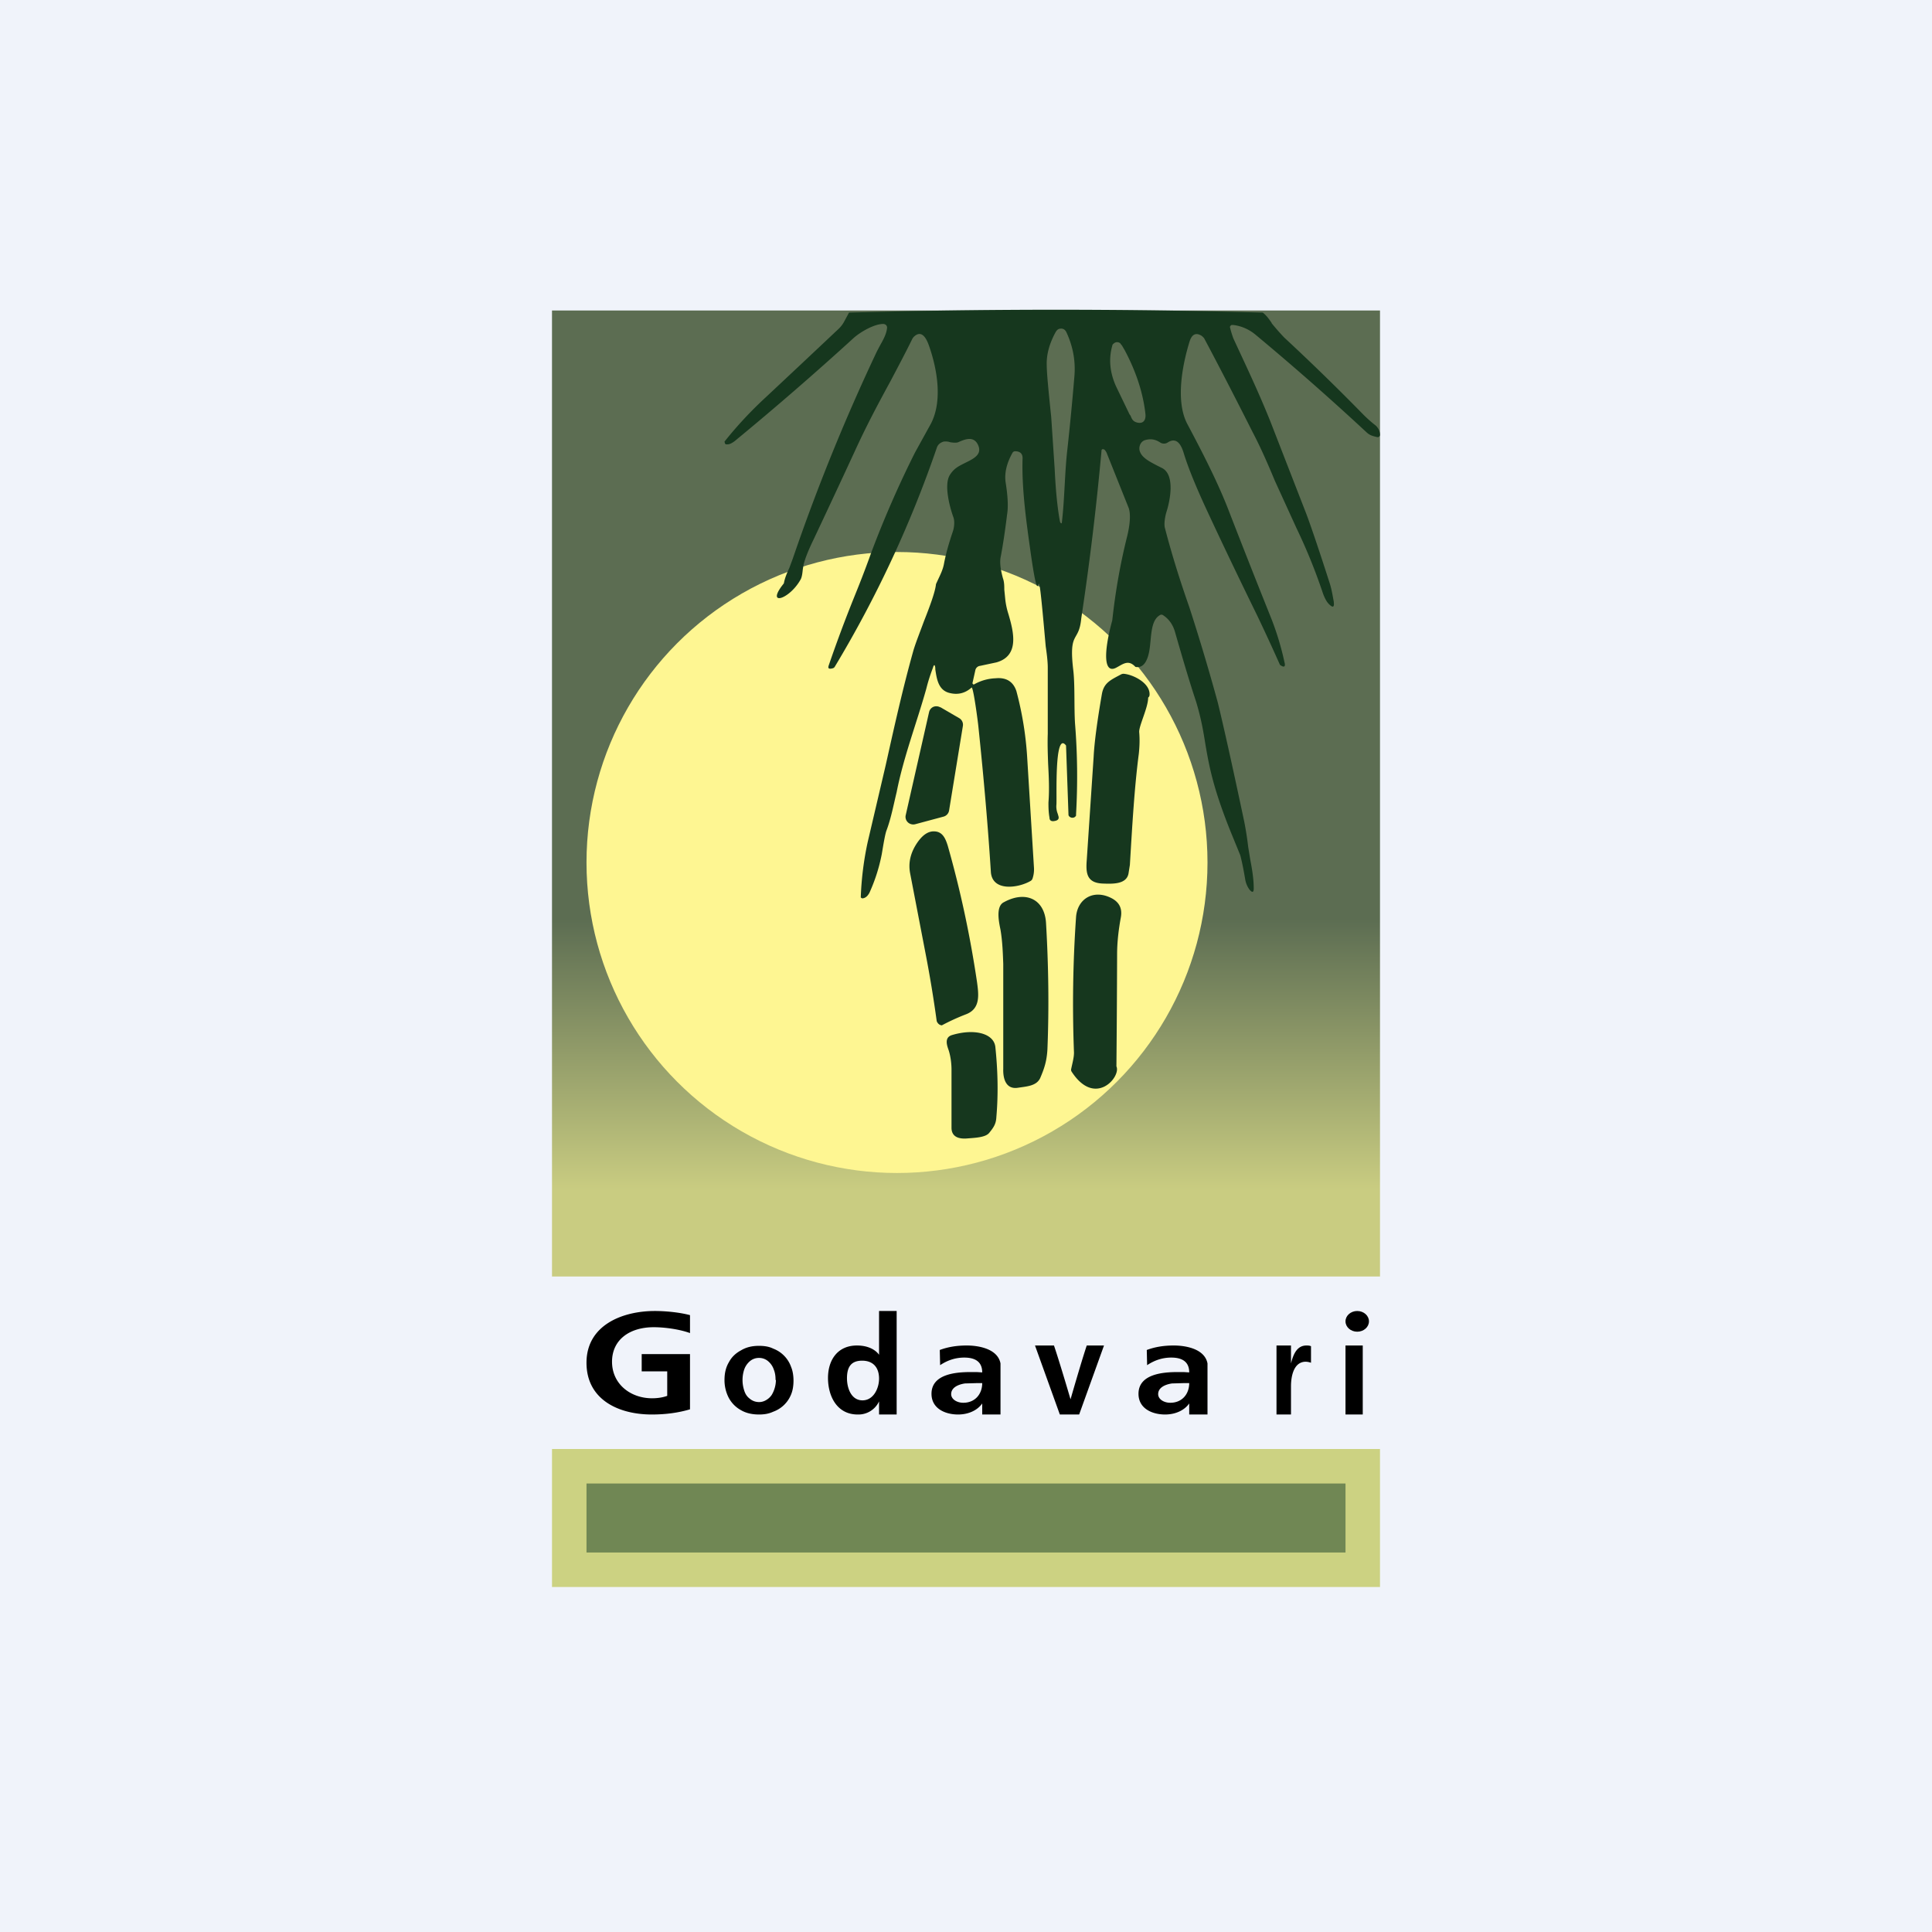 <!-- by TradingView --><svg width="56" height="56" viewBox="0 0 56 56" xmlns="http://www.w3.org/2000/svg"><path fill="#F0F3FA" d="M0 0h56v56H0z"/><path fill="url(#a)" d="M16 9h24v28H16z"/><circle cx="26" cy="25" r="9" fill="#FEF692"/><path d="M31.06 31.06a.1.1 0 0 1-.01-.08c.03-.15.08-.32.08-.47a36.4 36.4 0 0 1 .06-3.93c.04-.53.51-.82 1.04-.54.22.12.3.3.26.54-.07.38-.11.74-.11 1.08a536.05 536.05 0 0 1-.02 3.25c.14.3-.62 1.2-1.3.15ZM33.02 21.22c.02.22.01.42-.01.62-.13 1-.19 2.07-.26 3.23l-.04.25c-.06.32-.47.3-.75.29-.46-.02-.49-.3-.46-.68l.2-3c.02-.4.1-1.01.24-1.82.06-.32.25-.4.55-.56a.16.16 0 0 1 .08-.02c.27.02.78.27.75.62a.1.1 0 0 1-.04.07c0 .29-.27.82-.26 1ZM27.26 20.5l.55.32a.22.22 0 0 1 .1.22l-.4 2.45a.22.22 0 0 1-.16.18l-.82.22a.23.23 0 0 1-.21-.05.22.22 0 0 1-.07-.2l.68-3a.22.22 0 0 1 .12-.15.23.23 0 0 1 .2.01ZM27.15 29.59a35.6 35.6 0 0 0-.32-1.94l-.45-2.34c-.06-.32.02-.63.24-.93.15-.2.31-.3.49-.28.22.02.3.22.36.41.37 1.3.65 2.61.85 3.96.05.37.1.77-.32.93a6.21 6.21 0 0 0-.7.32.16.16 0 0 1-.12-.07.15.15 0 0 1-.03-.06ZM30.15 31.25c-.11.23-.39.24-.65.28-.34.05-.43-.26-.42-.55v-3.04c-.01-.26-.02-.64-.08-.99-.04-.2-.15-.68.1-.8.62-.34 1.18-.1 1.22.61.07 1.2.09 2.42.04 3.66-.02.34-.09.55-.21.83ZM28.67 32.84c-.11.13-.4.14-.66.16-.35.02-.43-.15-.43-.31V31c0-.15-.02-.36-.08-.55-.04-.12-.15-.38.1-.45.64-.19 1.2-.05 1.25.34.07.67.09 1.35.03 2.04-.01.2-.08.3-.21.46Z" fill="#16371E"/><path d="M36.86 9.36c-.07-.1-.15-.22-.26-.3a218.66 218.66 0 0 0-11.99 0l-.13.24a.85.85 0 0 1-.17.23 690.43 690.43 0 0 1-2.14 2.01A11.36 11.36 0 0 0 21 12.8l.01.04c0 .02.02.03.03.04h.05c.05 0 .12-.03.2-.09a89.66 89.66 0 0 0 3.45-2.99c.2-.18.6-.41.86-.41a.12.12 0 0 1 .09.04.11.11 0 0 1 .02.09c-.02.17-.11.33-.2.49l-.09.17a57.66 57.66 0 0 0-2.44 6.01l-.1.27c-.07.15-.13.29-.16.45-.55.68.16.48.49-.12.04-.08.05-.2.06-.29l.02-.12c.04-.18.14-.43.3-.76a334 334 0 0 0 1.2-2.57c.32-.7.66-1.34 1.02-2 .21-.4.43-.81.64-1.24l.03-.04c.17-.17.32-.1.44.23.25.7.42 1.67.03 2.34l-.43.78A30.05 30.05 0 0 0 25.26 16c-.2.56-.36.96-.51 1.33a40.4 40.4 0 0 0-.73 1.96c-.03.09.01.11.12.08a.1.1 0 0 0 .06-.05 33.17 33.17 0 0 0 2.95-6.33c.03-.1.1-.16.2-.19.08-.01.14 0 .2.02.08.01.15.02.22 0 .2-.09.43-.18.56.04.15.27-.04.4-.28.52l-.08.04c-.2.1-.32.16-.44.35-.17.28-.01.9.1 1.21.05.12.03.32-.02.45-.1.3-.19.6-.25.92-.03.16-.1.3-.17.45l-.06.13c-.02.22-.18.65-.35 1.08-.11.3-.23.6-.3.83-.31 1.1-.56 2.23-.81 3.35l-.52 2.22a9.09 9.09 0 0 0-.2 1.6.07.07 0 0 0 .05.03c.09-.01.15-.07.2-.16a5 5 0 0 0 .36-1.13c.06-.36.1-.59.14-.69.13-.35.2-.73.29-1.1.2-1.02.58-2 .86-3 .05-.2.11-.39.19-.6.03-.11.06-.1.07 0v.04c.04.26.08.59.39.68.25.07.47.02.66-.15.05-.05.19 1.02.2 1.14.16 1.53.28 2.93.36 4.19.03.6.81.48 1.16.27a.13.13 0 0 0 .05-.07.82.82 0 0 0 .04-.31l-.2-3.25a9.71 9.71 0 0 0-.31-1.87c-.09-.27-.29-.4-.6-.37a1.36 1.36 0 0 0-.63.18.04.04 0 0 1-.04-.05l.08-.36a.16.16 0 0 1 .14-.13l.47-.1c.68-.19.5-.89.35-1.4a2.2 2.2 0 0 1-.09-.41l-.03-.3c0-.1 0-.22-.04-.33-.07-.26-.1-.47-.06-.64.06-.32.12-.71.18-1.2.04-.24.02-.55-.04-.93-.04-.26.02-.55.2-.87a.09.09 0 0 1 .07-.04c.15 0 .22.07.22.2-.03.91.12 1.92.24 2.78.33 2.29.12-.85.43 2.67.02.14.06.41.06.62v1.92c-.01.29 0 .57.01.86.02.38.04.75.01 1.13 0 .12 0 .27.03.44 0 .08.05.11.13.1l.05-.01c.07-.02.1-.06.08-.13l-.02-.07a.57.57 0 0 1-.04-.26c.02-.13-.07-2.18.28-1.72v.01l.07 1.98c0 .02 0 .04.02.06.05.06.16.06.2-.02v-.04c.05-.89.04-1.76-.03-2.63-.03-.49 0-1.11-.05-1.54-.14-1.17.16-.78.23-1.5a82.16 82.16 0 0 0 .59-4.89l.02-.02h.03l.03.01c.03.03.06.07.08.13l.62 1.55c.08.2.03.56-.04.84-.2.8-.34 1.6-.43 2.43-.27.99-.23 1.54.1 1.38.2-.1.36-.26.57-.03.14.03.25-.04.32-.19.08-.16.1-.37.12-.58.03-.31.06-.61.27-.73a.08.08 0 0 1 .09 0c.17.11.28.27.34.46.23.8.43 1.48.62 2.05.15.5.21.86.27 1.24.11.64.23 1.32.81 2.72l.2.49c.06.23.1.45.14.68a.7.7 0 0 0 .13.32c.08.09.12.08.12-.04 0-.28-.05-.57-.1-.83l-.06-.37c-.03-.26-.07-.5-.11-.71-.37-1.75-.63-2.9-.77-3.47a60.57 60.57 0 0 0-.83-2.78c-.26-.74-.5-1.5-.7-2.27-.04-.12 0-.35.04-.48.11-.34.25-1.07-.12-1.27l-.14-.07c-.21-.11-.43-.22-.5-.39-.06-.12-.01-.3.13-.35.16-.05.3-.03.44.06a.2.2 0 0 0 .22.01c.27-.18.4.07.47.3.12.4.35.97.69 1.7.47 1.01.95 2.01 1.44 3.01a57.24 57.24 0 0 1 .66 1.43c.12.09.17.06.13-.08a8.2 8.2 0 0 0-.38-1.26 287.4 287.4 0 0 1-1.27-3.22c-.34-.86-.82-1.77-1.17-2.43-.34-.66-.14-1.7.07-2.38.07-.22.19-.27.36-.16l.06.06c.32.6.8 1.52 1.41 2.73.19.36.4.82.64 1.4l.63 1.38a16.2 16.2 0 0 1 .77 1.9c.05.13.1.23.17.3.11.11.16.1.14-.06v-.01c-.03-.16-.06-.35-.11-.51-.33-1.03-.56-1.7-.68-2.02l-1.05-2.7c-.35-.87-.7-1.6-1.07-2.4a2.86 2.86 0 0 1-.1-.33.08.08 0 0 1 .05-.06h.05c.24.03.46.13.64.28a77.91 77.91 0 0 1 3.23 2.84c.09.08.17.1.3.13a.07.07 0 0 0 .05-.01.07.07 0 0 0 .03-.05c0-.1-.04-.2-.13-.28a3.61 3.61 0 0 1-.35-.31 66.6 66.6 0 0 0-2.3-2.24 7.16 7.16 0 0 1-.36-.41Zm-6 4.71c-.02.36-.04.72-.08 1.06 0 .05-.02.05-.05.01l-.01-.04c-.07-.38-.12-.88-.15-1.51l-.1-1.5c-.08-.77-.13-1.28-.13-1.51-.01-.29.07-.6.24-.92.04-.08.08-.12.13-.13.1-.02.16.02.2.1.2.43.27.86.23 1.3a78.8 78.8 0 0 1-.2 2.08c-.04.34-.06.7-.08 1.06Zm1.62-4.1c.04.03.07.1.12.18.33.62.53 1.23.6 1.84.02.16-.04.3-.23.26-.13-.03-.16-.1-.2-.2l-.03-.04-.39-.81c-.18-.4-.22-.79-.11-1.18 0-.02.02-.05.04-.06a.14.14 0 0 1 .2 0Z" fill="#16371E"/><path d="M37.42 41H37v-2h.42v.52c.08-.32.2-.52.45-.52.04 0 .08 0 .13.02v.48a.5.5 0 0 0-.15-.03c-.36 0-.43.44-.43.71V41ZM31.28 41h-.56L30 39h.55c.17.5.48 1.56.48 1.56s.3-1.05.47-1.56h.5l-.72 2ZM29 41h-.53v-.32c-.14.2-.4.32-.7.32-.37 0-.77-.17-.77-.6 0-.57.7-.63 1.13-.63h.18l.16.01c0-.29-.18-.43-.52-.43-.26 0-.49.08-.7.22l-.01-.44c.24-.09.5-.13.78-.13.36 0 .9.1.98.52V41Zm-.53-.91h-.15l-.35.01c-.2.03-.4.12-.4.31 0 .15.17.25.35.25.35 0 .55-.26.55-.57ZM35 41h-.53v-.32c-.14.2-.4.32-.7.32-.37 0-.77-.17-.77-.6 0-.57.7-.63 1.13-.63h.18l.16.01c0-.29-.18-.43-.52-.43-.26 0-.49.08-.7.22l-.01-.44c.24-.09.5-.13.78-.13.36 0 .9.1.98.52V41Zm-.53-.91h-.15l-.35.01c-.2.03-.4.12-.4.31 0 .15.17.25.35.25.35 0 .55-.26.55-.57ZM26 41h-.52v-.38a.66.66 0 0 1-.62.38c-.6 0-.86-.53-.86-1.06 0-.51.27-.94.84-.94.48 0 .64.27.64.27V38h.51v3Zm-.52-1.04c0-.32-.17-.52-.49-.52-.31 0-.44.17-.44.51 0 .28.12.64.45.64.32 0 .48-.35.48-.63ZM23 40.02c0 .14-.02.28-.07.4a.88.88 0 0 1-.52.5c-.13.06-.26.08-.41.08-.2 0-.38-.04-.53-.13a.88.88 0 0 1-.35-.36A1.11 1.11 0 0 1 21 40c0-.2.04-.37.13-.52.08-.15.2-.26.35-.34.15-.09.32-.13.52-.13.15 0 .29.02.41.08a.88.88 0 0 1 .52.53c.05.12.07.26.07.4Zm-.52-.02c0-.1-.01-.2-.05-.3a.54.54 0 0 0-.16-.24.4.4 0 0 0-.27-.1.4.4 0 0 0-.27.1.56.56 0 0 0-.16.24.97.97 0 0 0 0 .6c.03.1.08.18.16.24.07.06.16.1.28.1a.4.4 0 0 0 .2-.06.48.48 0 0 0 .16-.15.86.86 0 0 0 .12-.43ZM20 39.26v1.59c-.34.1-.7.15-1.11.15-.96 0-1.89-.43-1.89-1.5 0-1.09 1.04-1.5 1.98-1.5.32 0 .72.04 1.02.12v.52c-.3-.11-.73-.17-1.05-.17-.71 0-1.21.37-1.21 1 0 .65.54 1.06 1.16 1.06.15 0 .3-.02.44-.07v-.71h-.74v-.5H20ZM39.5 41H39v-2h.5v2Z"/><ellipse cx="39.34" cy="38.3" rx=".34" ry=".3"/><path fill="#CCD282" d="M16 42h24v4H16z"/><path fill="#143D27" fill-opacity=".5" d="M17 43h22v2H17z"/><defs><linearGradient id="a" x1="28" y1="9" x2="28" y2="37" gradientUnits="userSpaceOnUse"><stop offset=".63" stop-color="#5C6D52"/><stop offset=".91" stop-color="#C9CC81"/></linearGradient></defs></svg>